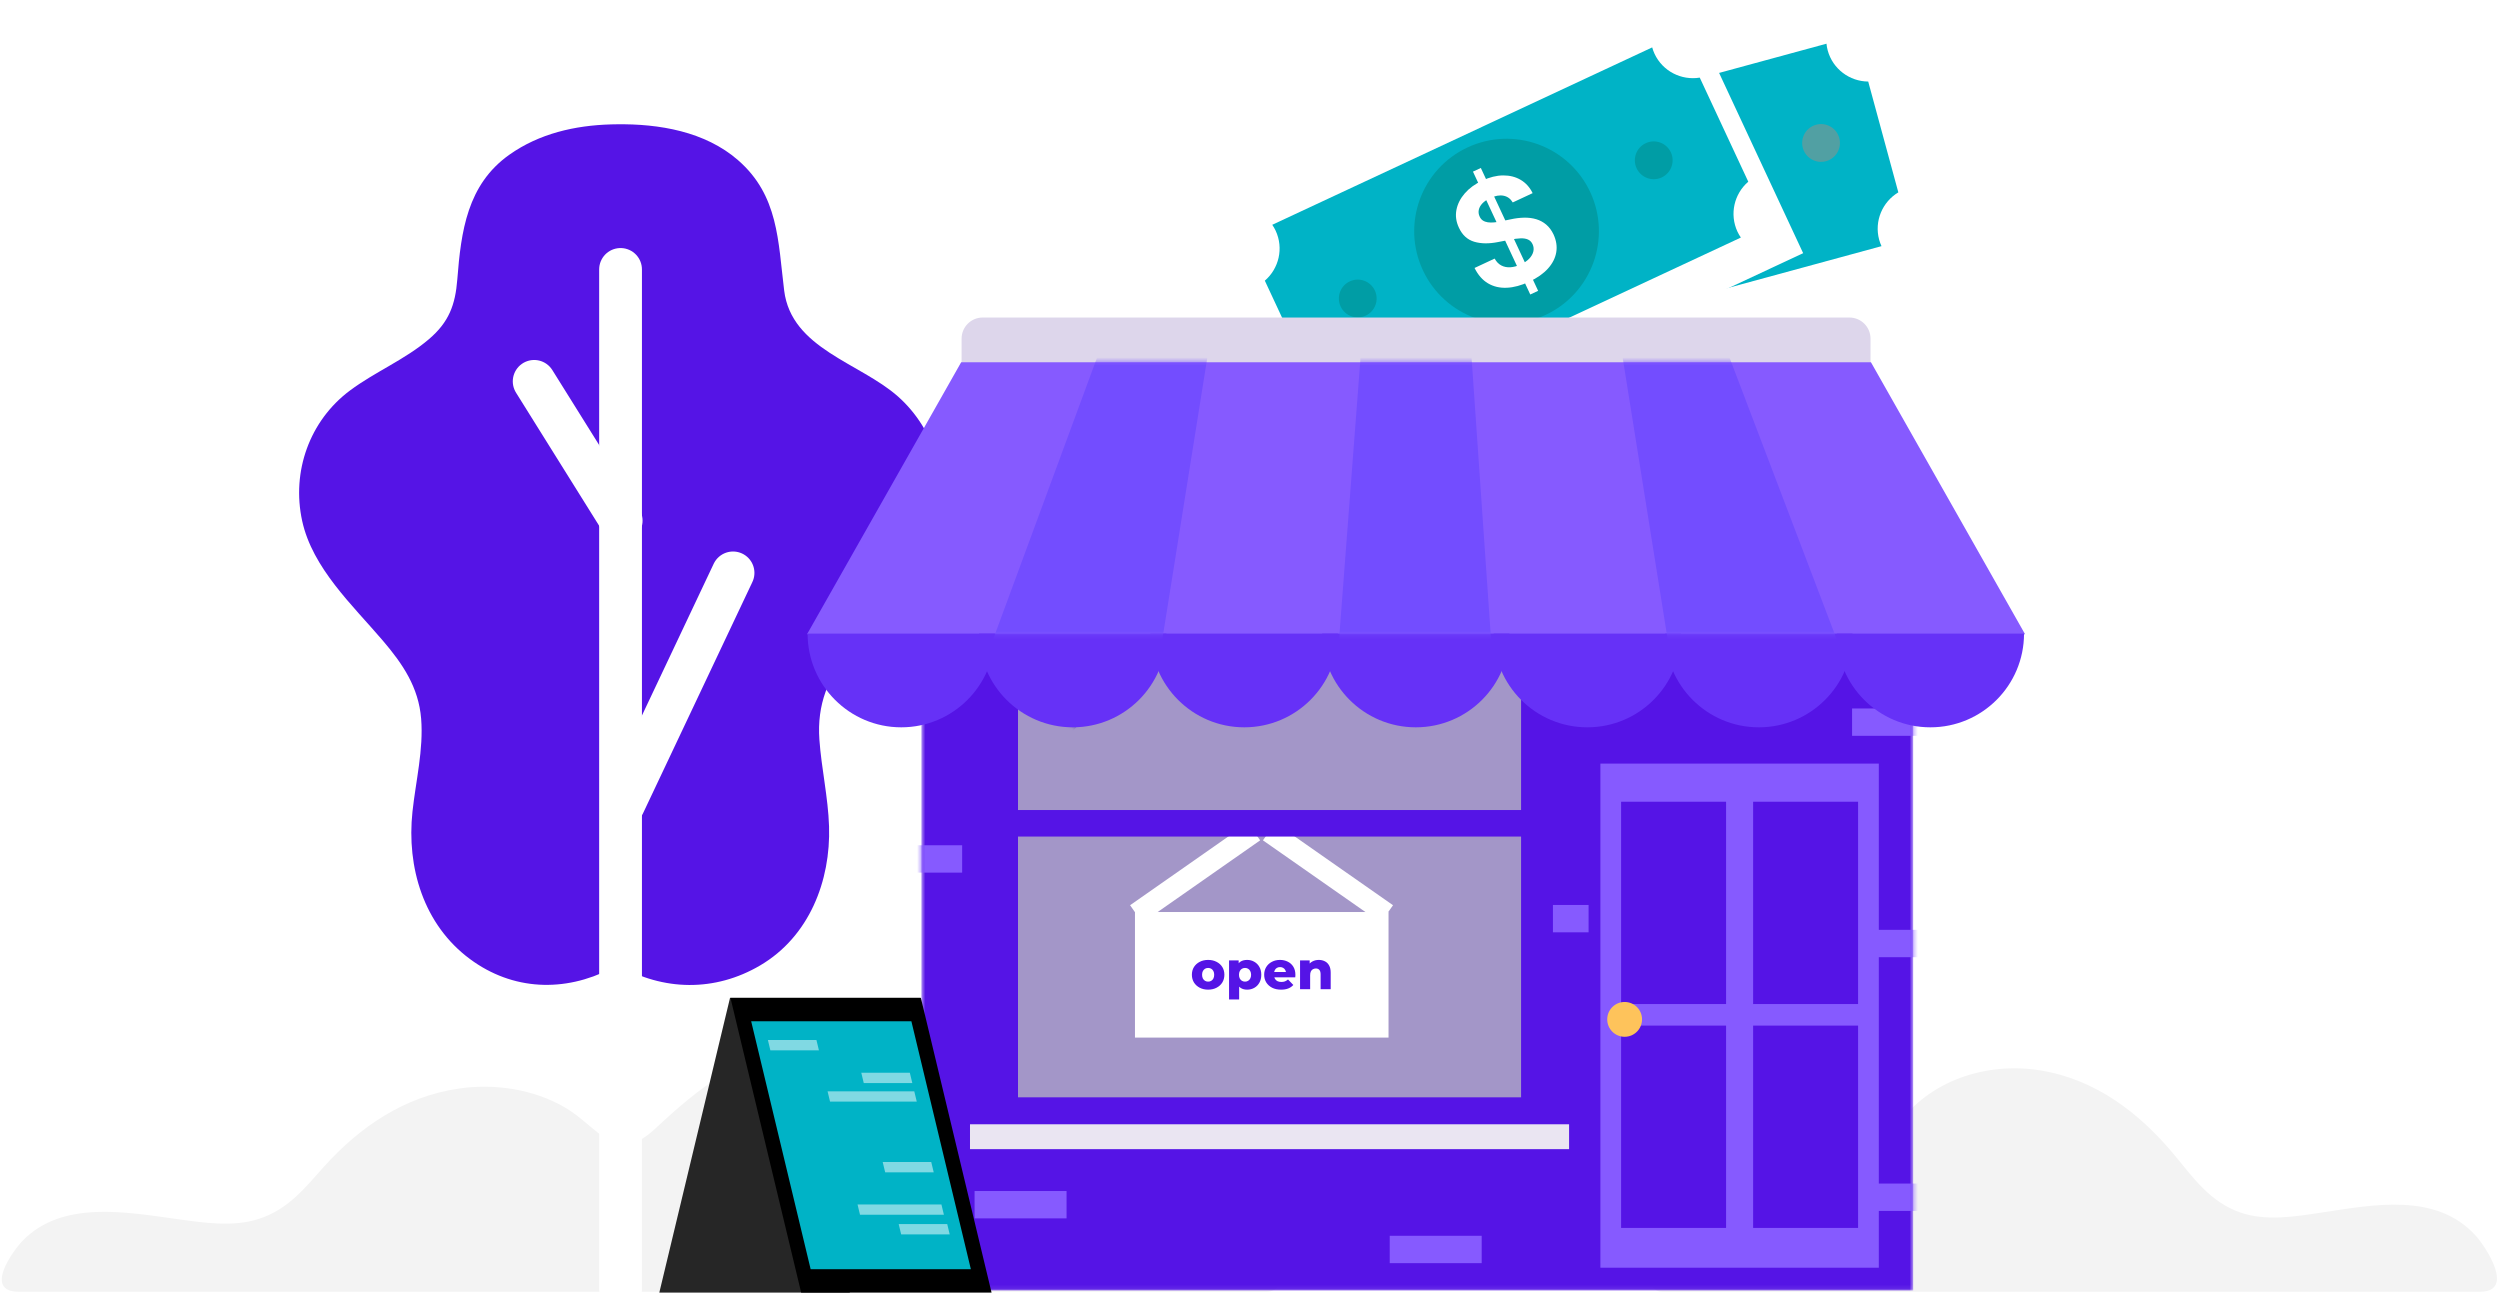 <svg width="612" height="321" viewBox="0 0 612 321" fill="none" xmlns="http://www.w3.org/2000/svg">
<g filter="url(#filter0_d_2_14417)">
<path d="M458.866 1L333 35.25L349.765 96.934L475.631 62.685L458.866 1Z" fill="white"/>
</g>
<path d="M447.417 12.328C447.269 11.783 447.18 11.239 447.122 10.697L348.086 37.651C348.312 38.146 348.512 38.66 348.658 39.204C349.906 43.793 347.863 48.491 343.97 50.817L351.343 77.945C355.875 77.977 360.017 80.994 361.263 85.582C361.412 86.127 361.5 86.668 361.556 87.21L460.592 60.259C460.369 59.764 460.171 59.25 460.022 58.706C458.774 54.115 460.82 49.417 464.711 47.091L457.338 19.963C452.805 19.933 448.666 16.919 447.417 12.328Z" fill="#00B3C6"/>
<path d="M426.154 43.02C429.429 55.073 422.319 67.502 410.274 70.781C398.227 74.06 385.806 66.946 382.528 54.891C379.253 42.837 386.364 30.408 398.408 27.131C410.455 23.852 422.877 30.966 426.154 43.02Z" fill="#51A0A3"/>
<path d="M373.1 54.779C373.772 57.245 372.314 59.785 369.853 60.457C367.389 61.126 364.849 59.673 364.179 57.208C363.51 54.742 364.963 52.2 367.429 51.53C369.888 50.861 372.431 52.314 373.1 54.779Z" fill="#51A0A3"/>
<path d="M450.255 33.785C450.924 36.251 449.469 38.79 447.005 39.462C444.541 40.132 442.001 38.679 441.331 36.213C440.662 33.748 442.115 31.206 444.578 30.536C447.045 29.866 449.585 31.32 450.255 33.785Z" fill="#51A0A3"/>
<g filter="url(#filter1_d_2_14417)">
<path d="M414.4 0.048L296.189 55.234L323.202 113.166L441.413 57.98L414.4 0.048Z" fill="white"/>
</g>
<path d="M405.024 13.159C404.785 12.65 404.603 12.129 404.457 11.604L311.448 55.03C311.755 55.481 312.038 55.954 312.275 56.465C314.286 60.775 313.073 65.752 309.63 68.708L321.51 94.185C325.982 93.445 330.577 95.713 332.588 100.022C332.827 100.532 333.006 101.053 333.155 101.578L426.162 58.154C425.857 57.703 425.574 57.23 425.334 56.721C423.324 52.409 424.539 47.432 427.979 44.478L416.1 19.002C411.627 19.737 407.035 17.469 405.024 13.159Z" fill="#00B3C6"/>
<path d="M389.29 47.025C394.567 58.344 389.676 71.804 378.364 77.085C367.051 82.367 353.6 77.474 348.321 66.154C343.043 54.835 347.936 41.376 359.248 36.094C370.561 30.812 384.01 35.705 389.29 47.025Z" fill="#009DA5"/>
<path d="M370.319 49.558C369.782 48.653 369.036 48.106 368.078 47.913C367.121 47.72 366.033 47.911 364.81 48.481C363.981 48.869 363.334 49.311 362.87 49.809C362.405 50.307 362.119 50.83 362.007 51.379C361.896 51.928 361.961 52.46 362.202 52.977C362.388 53.414 362.656 53.749 363.004 53.977C363.353 54.205 363.757 54.351 364.218 54.419C364.678 54.486 365.178 54.495 365.719 54.447C366.261 54.4 366.819 54.312 367.4 54.186L369.801 53.693C370.958 53.437 372.069 53.302 373.127 53.284C374.187 53.265 375.17 53.393 376.079 53.665C376.988 53.937 377.801 54.379 378.519 54.986C379.238 55.596 379.833 56.4 380.309 57.398C380.988 58.875 381.209 60.324 380.972 61.747C380.735 63.17 380.058 64.501 378.945 65.74C377.831 66.98 376.295 68.057 374.338 68.971C372.397 69.878 370.568 70.369 368.855 70.443C367.139 70.518 365.61 70.159 364.262 69.362C362.914 68.566 361.817 67.31 360.968 65.599L365.889 63.301C366.319 64.082 366.865 64.645 367.528 64.989C368.19 65.334 368.929 65.48 369.747 65.427C370.565 65.373 371.414 65.143 372.29 64.733C373.15 64.331 373.843 63.857 374.363 63.308C374.884 62.759 375.217 62.18 375.361 61.568C375.505 60.956 375.442 60.361 375.172 59.782C374.921 59.242 374.549 58.861 374.061 58.64C373.573 58.419 372.964 58.321 372.237 58.347C371.509 58.372 370.658 58.484 369.682 58.682L366.756 59.247C364.499 59.7 362.537 59.675 360.873 59.175C359.209 58.672 357.968 57.533 357.145 55.749C356.457 54.295 356.254 52.842 356.533 51.386C356.812 49.93 357.498 48.574 358.59 47.32C359.683 46.067 361.105 45.029 362.86 44.211C364.645 43.378 366.347 42.955 367.967 42.943C369.587 42.932 371.021 43.297 372.274 44.036C373.524 44.778 374.496 45.86 375.189 47.283L370.319 49.558ZM374.608 72.094L360.58 42.015L362.507 41.115L376.534 71.194L374.608 72.094Z" fill="white"/>
<path d="M336.565 71.118C337.646 73.432 336.644 76.184 334.331 77.265C332.016 78.347 329.266 77.347 328.188 75.03C327.109 72.716 328.109 69.962 330.424 68.883C332.734 67.802 335.486 68.802 336.565 71.118Z" fill="#009DA5"/>
<path d="M409.024 37.287C410.103 39.601 409.101 42.355 406.788 43.434C404.475 44.515 401.723 43.515 400.645 41.199C399.564 38.885 400.566 36.131 402.879 35.052C405.191 33.972 407.943 34.973 409.024 37.287Z" fill="#009DA5"/>
<path opacity="0.05" d="M311.906 309.884C287.93 296.852 263.95 283.821 239.972 270.792C230.586 258.477 213.549 253.377 197.615 255.658C181.435 257.975 171.241 266.173 160.314 276.367C150.596 285.435 146.498 275.818 138.133 271.008C130.562 266.659 121.211 265.208 112.437 266.464C98.823 268.413 87.938 276.016 79.336 285.572C74.608 290.824 70.603 296.045 63.314 298.401C57.032 300.434 49.835 299.325 43.439 298.443C30.808 296.699 15.326 293.817 5.649 303.618C3.172 306.128 -4.111 316.219 4.596 316.219C7.632 316.219 10.668 316.219 13.703 316.219C27.938 316.219 42.172 316.219 56.406 316.219C59.721 316.219 63.038 316.219 66.352 316.219C70.048 316.219 73.744 316.219 77.437 316.219C94.763 316.219 112.088 316.219 129.414 316.219C154.543 316.219 179.671 316.219 204.8 316.219C239.877 316.219 274.956 316.219 310.035 316.219C313.737 316.219 315.072 311.602 311.906 309.884Z" fill="black"/>
<path opacity="0.05" d="M405.359 310.547C425.058 298.881 444.759 287.213 464.458 275.549C472.17 264.525 486.165 259.957 499.255 261.999C512.871 264.123 523.754 272.407 532.359 282.822C537.087 288.545 541.091 294.234 548.381 296.802C554.663 299.018 561.86 297.809 568.256 296.846C580.889 294.946 596.367 291.804 606.045 302.486C608.523 305.221 615.805 316.217 607.098 316.217C604.063 316.217 601.027 316.217 597.992 316.217C583.757 316.217 569.523 316.217 555.289 316.217C505.824 316.217 456.36 316.217 406.895 316.217C403.855 316.22 402.758 312.087 405.359 310.547Z" fill="black"/>
<path d="M73.967 127.503C76.493 139.095 86.332 148.163 93.719 156.827C98.596 162.546 102.475 168.237 103.095 175.937C103.707 183.506 101.778 191.202 100.973 198.695C99.511 212.322 103.679 226.362 115.064 234.786C125.5 242.508 138.193 242.975 149.61 237.117C150.122 236.819 150.635 236.521 151.149 236.224C151.177 236.207 151.193 236.189 151.221 236.17C151.247 236.187 151.265 236.207 151.293 236.224C162.345 242.641 175.046 242.838 186.103 236.326C198.078 229.274 203.382 215.645 202.952 202.286C202.722 195.167 201.09 188.148 200.586 181.05C199.974 172.44 202.752 165.79 208.012 159.157C215.462 149.761 224.513 141.665 228.875 130.213C233.287 118.638 228.857 105.062 219.843 97.075C210.467 88.77 193.736 85.381 191.965 71.131C190.454 58.986 190.614 47.839 180.633 39.173C172.598 32.193 161.353 30.277 150.919 30.428C150.545 30.43 150.173 30.437 149.801 30.447C149.72 30.449 149.638 30.451 149.559 30.454C140.748 30.7 132.003 32.696 124.703 37.866C114.345 45.199 112.869 56.658 111.949 68.392C111.456 74.664 109.892 78.844 105.029 83.009C99.202 87.998 91.839 91.003 85.693 95.58C75.766 102.976 71.343 115.461 73.967 127.503Z" fill="#5514E6"/>
<path d="M151.911 65.957V315.61" stroke="white" stroke-width="10.472" stroke-miterlimit="10" stroke-linecap="round" stroke-linejoin="round"/>
<path d="M130.765 93.359L152.063 127.457" stroke="white" stroke-width="10.472" stroke-miterlimit="10" stroke-linecap="round" stroke-linejoin="round"/>
<path d="M179.448 140.244L152.672 196.872" stroke="white" stroke-width="10.472" stroke-miterlimit="10" stroke-linecap="round" stroke-linejoin="round"/>
<mask id="mask0_2_14417" style="mask-type:luminance" maskUnits="userSpaceOnUse" x="225" y="146" width="244" height="170">
<path d="M468.351 146.041H225.556V315.918H468.351V146.041Z" fill="white"/>
</mask>
<g mask="url(#mask0_2_14417)">
<path d="M468.351 146.041H225.556V315.918H468.351V146.041Z" fill="#5514E6"/>
</g>
<mask id="mask1_2_14417" style="mask-type:luminance" maskUnits="userSpaceOnUse" x="225" y="146" width="244" height="170">
<path d="M468.351 146.041H225.556V315.918H468.351V146.041Z" fill="white"/>
</mask>
<g mask="url(#mask1_2_14417)">
<path opacity="0.5" d="M237.968 302.521H215.452V309.22H237.968V302.521Z" fill="#E4649A"/>
</g>
<mask id="mask2_2_14417" style="mask-type:luminance" maskUnits="userSpaceOnUse" x="225" y="146" width="244" height="170">
<path d="M468.351 146.041H225.556V315.918H468.351V146.041Z" fill="white"/>
</mask>
<g mask="url(#mask2_2_14417)">
<path d="M362.718 302.521H340.203V309.22H362.718V302.521Z" fill="#865AFF"/>
</g>
<mask id="mask3_2_14417" style="mask-type:luminance" maskUnits="userSpaceOnUse" x="225" y="146" width="244" height="170">
<path d="M468.351 146.041H225.556V315.918H468.351V146.041Z" fill="white"/>
</mask>
<g mask="url(#mask3_2_14417)">
<path d="M476.516 227.625H454V234.323H476.516V227.625Z" fill="#865AFF"/>
</g>
<mask id="mask4_2_14417" style="mask-type:luminance" maskUnits="userSpaceOnUse" x="225" y="146" width="244" height="170">
<path d="M468.351 146.041H225.556V315.918H468.351V146.041Z" fill="white"/>
</mask>
<g mask="url(#mask4_2_14417)">
<path d="M475.907 173.432H453.391V180.13H475.907V173.432Z" fill="#865AFF"/>
</g>
<mask id="mask5_2_14417" style="mask-type:luminance" maskUnits="userSpaceOnUse" x="225" y="146" width="244" height="170">
<path d="M468.351 146.041H225.556V315.918H468.351V146.041Z" fill="white"/>
</mask>
<g mask="url(#mask5_2_14417)">
<path d="M471.647 289.734H449.131V296.433H471.647V289.734Z" fill="#865AFF"/>
</g>
<mask id="mask6_2_14417" style="mask-type:luminance" maskUnits="userSpaceOnUse" x="225" y="146" width="244" height="170">
<path d="M468.351 146.041H225.556V315.918H468.351V146.041Z" fill="white"/>
</mask>
<g mask="url(#mask6_2_14417)">
<path d="M261.093 291.561H238.577V298.259H261.093V291.561Z" fill="#865AFF"/>
</g>
<mask id="mask7_2_14417" style="mask-type:luminance" maskUnits="userSpaceOnUse" x="225" y="146" width="244" height="170">
<path d="M468.351 146.041H225.556V315.918H468.351V146.041Z" fill="white"/>
</mask>
<g mask="url(#mask7_2_14417)">
<path d="M388.886 221.535H366.37V228.233H388.886V221.535Z" fill="#865AFF"/>
</g>
<mask id="mask8_2_14417" style="mask-type:luminance" maskUnits="userSpaceOnUse" x="225" y="146" width="244" height="170">
<path d="M468.351 146.041H225.556V315.918H468.351V146.041Z" fill="white"/>
</mask>
<g mask="url(#mask8_2_14417)">
<path d="M235.535 206.92H213.019V213.618H235.535V206.92Z" fill="#865AFF"/>
</g>
<mask id="mask9_2_14417" style="mask-type:luminance" maskUnits="userSpaceOnUse" x="225" y="146" width="244" height="170">
<path d="M468.351 146.041H225.556V315.918H468.351V146.041Z" fill="white"/>
</mask>
<g mask="url(#mask9_2_14417)">
<path d="M380.158 154.455H241.411V275.425H380.158V154.455Z" fill="#5514E6"/>
<path d="M372.36 161.252H249.207V268.626H372.36V161.252Z" fill="#A396C8"/>
<mask id="mask10_2_14417" style="mask-type:luminance" maskUnits="userSpaceOnUse" x="256" y="84" width="164" height="164">
<path d="M343.376 84.146L256.295 171.281L332.172 247.205L419.254 160.07L343.376 84.146Z" fill="white"/>
</mask>
<g mask="url(#mask10_2_14417)">
<path d="M303.573 100.006L207.187 196.451L226.121 215.396L322.507 118.952L303.573 100.006Z" fill="#6F63AC"/>
</g>
<mask id="mask11_2_14417" style="mask-type:luminance" maskUnits="userSpaceOnUse" x="289" y="159" width="164" height="164">
<path d="M376.462 159.203L289.343 246.301L365.189 322.257L452.308 235.159L376.462 159.203Z" fill="white"/>
</mask>
<g mask="url(#mask11_2_14417)">
<path opacity="0.5" d="M437.355 87.153L303.827 220.648L306.533 223.358L440.061 89.862L437.355 87.153Z" fill="white"/>
</g>
<path d="M384.112 275.223H237.455V281.312H384.112V275.223Z" fill="#EAE5F2"/>
<path d="M278.145 223.742L306.985 203.57" stroke="white" stroke-width="5.236" stroke-miterlimit="10"/>
<path d="M339.51 223.742L310.669 203.57" stroke="white" stroke-width="5.236" stroke-miterlimit="10"/>
<path d="M339.912 223.262H277.84V254.001H339.912V223.262Z" fill="white"/>
<path d="M295.751 242.267C294.979 242.267 294.295 242.111 293.697 241.799C293.099 241.487 292.626 241.058 292.28 240.512C291.942 239.958 291.773 239.325 291.773 238.614C291.773 237.904 291.942 237.275 292.28 236.729C292.626 236.183 293.099 235.759 293.697 235.455C294.295 235.143 294.979 234.987 295.751 234.987C296.522 234.987 297.207 235.143 297.805 235.455C298.411 235.759 298.884 236.183 299.222 236.729C299.56 237.275 299.729 237.904 299.729 238.614C299.729 239.325 299.56 239.958 299.222 240.512C298.884 241.058 298.411 241.487 297.805 241.799C297.207 242.111 296.522 242.267 295.751 242.267ZM295.751 240.304C296.037 240.304 296.288 240.239 296.505 240.109C296.73 239.979 296.908 239.789 297.038 239.537C297.168 239.277 297.233 238.97 297.233 238.614C297.233 238.259 297.168 237.96 297.038 237.717C296.908 237.466 296.73 237.275 296.505 237.145C296.288 237.015 296.037 236.95 295.751 236.95C295.473 236.95 295.222 237.015 294.997 237.145C294.78 237.275 294.602 237.466 294.464 237.717C294.334 237.96 294.269 238.259 294.269 238.614C294.269 238.97 294.334 239.277 294.464 239.537C294.602 239.789 294.78 239.979 294.997 240.109C295.222 240.239 295.473 240.304 295.751 240.304ZM305.306 242.267C304.708 242.267 304.197 242.137 303.772 241.877C303.347 241.609 303.022 241.21 302.797 240.681C302.58 240.144 302.472 239.459 302.472 238.627C302.472 237.787 302.576 237.102 302.784 236.573C302.992 236.036 303.304 235.637 303.72 235.377C304.145 235.117 304.673 234.987 305.306 234.987C305.947 234.987 306.528 235.139 307.048 235.442C307.577 235.737 307.993 236.157 308.296 236.703C308.608 237.241 308.764 237.882 308.764 238.627C308.764 239.373 308.608 240.018 308.296 240.564C307.993 241.11 307.577 241.531 307.048 241.825C306.528 242.12 305.947 242.267 305.306 242.267ZM300.873 244.672V235.104H303.226V236.3L303.213 238.627L303.343 240.967V244.672H300.873ZM304.786 240.304C305.063 240.304 305.31 240.239 305.527 240.109C305.752 239.979 305.93 239.789 306.06 239.537C306.199 239.286 306.268 238.983 306.268 238.627C306.268 238.272 306.199 237.969 306.06 237.717C305.93 237.466 305.752 237.275 305.527 237.145C305.31 237.015 305.063 236.95 304.786 236.95C304.509 236.95 304.257 237.015 304.032 237.145C303.815 237.275 303.638 237.466 303.499 237.717C303.369 237.969 303.304 238.272 303.304 238.627C303.304 238.983 303.369 239.286 303.499 239.537C303.638 239.789 303.815 239.979 304.032 240.109C304.257 240.239 304.509 240.304 304.786 240.304ZM313.604 242.267C312.772 242.267 312.044 242.111 311.42 241.799C310.805 241.479 310.324 241.045 309.977 240.499C309.639 239.945 309.47 239.316 309.47 238.614C309.47 237.912 309.635 237.288 309.964 236.742C310.302 236.188 310.766 235.759 311.355 235.455C311.944 235.143 312.607 234.987 313.344 234.987C314.037 234.987 314.67 235.13 315.242 235.416C315.814 235.694 316.269 236.105 316.607 236.651C316.945 237.197 317.114 237.86 317.114 238.64C317.114 238.727 317.11 238.827 317.101 238.939C317.092 239.052 317.084 239.156 317.075 239.251H311.498V237.951H315.762L314.826 238.315C314.835 237.995 314.774 237.717 314.644 237.483C314.523 237.249 314.349 237.067 314.124 236.937C313.907 236.807 313.652 236.742 313.357 236.742C313.062 236.742 312.802 236.807 312.577 236.937C312.36 237.067 312.191 237.254 312.07 237.496C311.949 237.73 311.888 238.008 311.888 238.328V238.705C311.888 239.052 311.957 239.351 312.096 239.602C312.243 239.854 312.451 240.049 312.72 240.187C312.989 240.317 313.309 240.382 313.682 240.382C314.029 240.382 314.323 240.335 314.566 240.239C314.817 240.135 315.064 239.979 315.307 239.771L316.607 241.123C316.269 241.496 315.853 241.782 315.359 241.981C314.865 242.172 314.28 242.267 313.604 242.267ZM322.842 234.987C323.388 234.987 323.882 235.1 324.324 235.325C324.766 235.542 325.112 235.88 325.364 236.339C325.624 236.799 325.754 237.392 325.754 238.12V242.15H323.284V238.523C323.284 238.021 323.18 237.657 322.972 237.431C322.772 237.197 322.491 237.08 322.127 237.08C321.867 237.08 321.628 237.141 321.412 237.262C321.195 237.375 321.026 237.553 320.905 237.795C320.783 238.038 320.723 238.354 320.723 238.744V242.15H318.253V235.104H320.606V237.106L320.151 236.521C320.419 236.01 320.788 235.629 321.256 235.377C321.724 235.117 322.252 234.987 322.842 234.987Z" fill="#5514E6"/>
</g>
<mask id="mask12_2_14417" style="mask-type:luminance" maskUnits="userSpaceOnUse" x="225" y="146" width="244" height="170">
<path d="M468.351 146.041H225.556V315.918H468.351V146.041Z" fill="white"/>
</mask>
<g mask="url(#mask12_2_14417)">
<path d="M379.049 198.297H243.547V204.79H379.049V198.297Z" fill="#5514E6"/>
</g>
<mask id="mask13_2_14417" style="mask-type:luminance" maskUnits="userSpaceOnUse" x="225" y="146" width="244" height="170">
<path d="M468.351 146.041H225.556V315.918H468.351V146.041Z" fill="white"/>
</mask>
<g mask="url(#mask13_2_14417)">
<path d="M459.932 186.93H391.775V310.335H459.932V186.93Z" fill="#865AFF"/>
</g>
<mask id="mask14_2_14417" style="mask-type:luminance" maskUnits="userSpaceOnUse" x="225" y="146" width="244" height="170">
<path d="M468.351 146.041H225.556V315.918H468.351V146.041Z" fill="white"/>
</mask>
<g mask="url(#mask14_2_14417)">
<path d="M422.543 196.266H396.847V245.791H422.543V196.266Z" fill="#5514E6"/>
<path d="M454.86 196.266H429.165V245.791H454.86V196.266Z" fill="#5514E6"/>
<path d="M422.543 251.068H396.847V300.593H422.543V251.068Z" fill="#5514E6"/>
<path d="M454.86 251.068H429.165V300.593H454.86V251.068Z" fill="#5514E6"/>
</g>
<mask id="mask15_2_14417" style="mask-type:luminance" maskUnits="userSpaceOnUse" x="225" y="146" width="244" height="170">
<path d="M468.351 146.041H225.556V315.918H468.351V146.041Z" fill="white"/>
</mask>
<g mask="url(#mask15_2_14417)">
<path d="M397.709 253.807C400.062 253.807 401.97 251.899 401.97 249.544C401.97 247.19 400.062 245.281 397.709 245.281C395.356 245.281 393.449 247.19 393.449 249.544C393.449 251.899 395.356 253.807 397.709 253.807Z" fill="#FEC35B"/>
</g>
<path d="M457.903 89.208C457.903 92.059 455.59 94.374 452.741 94.374H240.56C237.71 94.374 235.398 92.062 235.398 89.208V82.896C235.398 80.045 237.71 77.731 240.56 77.731H452.741C455.59 77.731 457.903 80.042 457.903 82.896V89.208Z" fill="#DDD6EB"/>
<path d="M458.015 88.689H393.509H299.794H235.288L197.559 155.265H299.794H393.509H495.743L458.015 88.689Z" fill="#865AFF"/>
<path d="M243.547 155.113C243.547 167.779 233.285 178.048 220.624 178.048C207.966 178.048 197.704 167.779 197.704 155.113H243.547Z" fill="#6631F7"/>
<path d="M285.536 155.113C285.536 167.779 275.274 178.048 262.613 178.048C249.955 178.048 239.693 167.779 239.693 155.113H285.536Z" fill="#6631F7"/>
<path d="M327.523 155.113C327.523 167.779 317.261 178.048 304.6 178.048C291.942 178.048 281.68 167.779 281.68 155.113H327.523Z" fill="#6631F7"/>
<path d="M369.513 155.113C369.513 167.779 359.251 178.048 346.59 178.048C333.931 178.048 323.669 167.779 323.669 155.113H369.513Z" fill="#6631F7"/>
<path d="M411.502 155.113C411.502 167.779 401.24 178.048 388.579 178.048C375.921 178.048 365.659 167.779 365.659 155.113H411.502Z" fill="#6631F7"/>
<path d="M453.491 155.113C453.491 167.779 443.229 178.048 430.569 178.048C417.91 178.048 407.648 167.779 407.648 155.113H453.491Z" fill="#6631F7"/>
<path d="M495.481 155.113C495.481 167.779 485.219 178.048 472.558 178.048C459.9 178.048 449.638 167.779 449.638 155.113H495.481Z" fill="#6631F7"/>
<mask id="mask16_2_14417" style="mask-type:luminance" maskUnits="userSpaceOnUse" x="197" y="88" width="299" height="68">
<path d="M458.015 88.689H393.509H299.794H235.288L197.559 155.265H299.794H393.509H495.743L458.015 88.689Z" fill="white"/>
</mask>
<g mask="url(#mask16_2_14417)">
<path d="M284.023 159.75H241.922L280.562 54.977H300.754L284.023 159.75Z" fill="#734DFF"/>
</g>
<mask id="mask17_2_14417" style="mask-type:luminance" maskUnits="userSpaceOnUse" x="197" y="88" width="299" height="68">
<path d="M458.015 88.689H393.509H299.794H235.288L197.559 155.265H299.794H393.509H495.743L458.015 88.689Z" fill="white"/>
</mask>
<g mask="url(#mask17_2_14417)">
<path d="M408.759 159.75H450.858L411.002 54.977H392.026L408.759 159.75Z" fill="#734DFF"/>
</g>
<mask id="mask18_2_14417" style="mask-type:luminance" maskUnits="userSpaceOnUse" x="197" y="88" width="299" height="68">
<path d="M458.015 88.689H393.509H299.794H235.288L197.559 155.265H299.794H393.509H495.743L458.015 88.689Z" fill="white"/>
</mask>
<g mask="url(#mask18_2_14417)">
<path d="M365.254 160.137H327.526L334.422 69.611L359.169 72.046L365.254 160.137Z" fill="#734DFF"/>
</g>
<path d="M161.402 316.422H208.012L225.319 244.283H178.709L161.402 316.422Z" fill="#262626"/>
<path d="M242.733 316.422H196.123L178.818 244.283H225.428L242.733 316.422Z" fill="black"/>
<path d="M237.668 310.705H198.447L183.885 250.002H223.106L237.668 310.705Z" fill="#00B3C6"/>
<path opacity="0.5" d="M224.422 269.674H203.194L202.587 267.15H223.815L224.422 269.674Z" fill="white"/>
<path opacity="0.5" d="M223.332 265.129H211.447L210.843 262.605H222.725L223.332 265.129Z" fill="white"/>
<path opacity="0.5" d="M228.576 286.987H216.691L216.085 284.461H227.969L228.576 286.987Z" fill="white"/>
<path opacity="0.5" d="M231.067 297.373H210.529L209.925 294.85H230.461L231.067 297.373Z" fill="white"/>
<path opacity="0.5" d="M200.472 257.121H188.587L187.981 254.598H199.865L200.472 257.121Z" fill="white"/>
<path opacity="0.5" d="M232.487 302.176H220.603L219.996 299.65H231.881L232.487 302.176Z" fill="white"/>
<defs>
<filter id="filter0_d_2_14417" x="329" y="1" width="150.631" height="103.934" filterUnits="userSpaceOnUse" color-interpolation-filters="sRGB">
<feFlood flood-opacity="0" result="BackgroundImageFix"/>
<feColorMatrix in="SourceAlpha" type="matrix" values="0 0 0 0 0 0 0 0 0 0 0 0 0 0 0 0 0 0 127 0" result="hardAlpha"/>
<feOffset dy="4"/>
<feGaussianBlur stdDeviation="2"/>
<feComposite in2="hardAlpha" operator="out"/>
<feColorMatrix type="matrix" values="0 0 0 0 0 0 0 0 0 0 0 0 0 0 0 0 0 0 0.25 0"/>
<feBlend mode="normal" in2="BackgroundImageFix" result="effect1_dropShadow_2_14417"/>
<feBlend mode="normal" in="SourceGraphic" in2="effect1_dropShadow_2_14417" result="shape"/>
</filter>
<filter id="filter1_d_2_14417" x="292.189" y="0.047" width="153.224" height="121.119" filterUnits="userSpaceOnUse" color-interpolation-filters="sRGB">
<feFlood flood-opacity="0" result="BackgroundImageFix"/>
<feColorMatrix in="SourceAlpha" type="matrix" values="0 0 0 0 0 0 0 0 0 0 0 0 0 0 0 0 0 0 127 0" result="hardAlpha"/>
<feOffset dy="4"/>
<feGaussianBlur stdDeviation="2"/>
<feComposite in2="hardAlpha" operator="out"/>
<feColorMatrix type="matrix" values="0 0 0 0 0 0 0 0 0 0 0 0 0 0 0 0 0 0 0.25 0"/>
<feBlend mode="normal" in2="BackgroundImageFix" result="effect1_dropShadow_2_14417"/>
<feBlend mode="normal" in="SourceGraphic" in2="effect1_dropShadow_2_14417" result="shape"/>
</filter>
</defs>
</svg>

